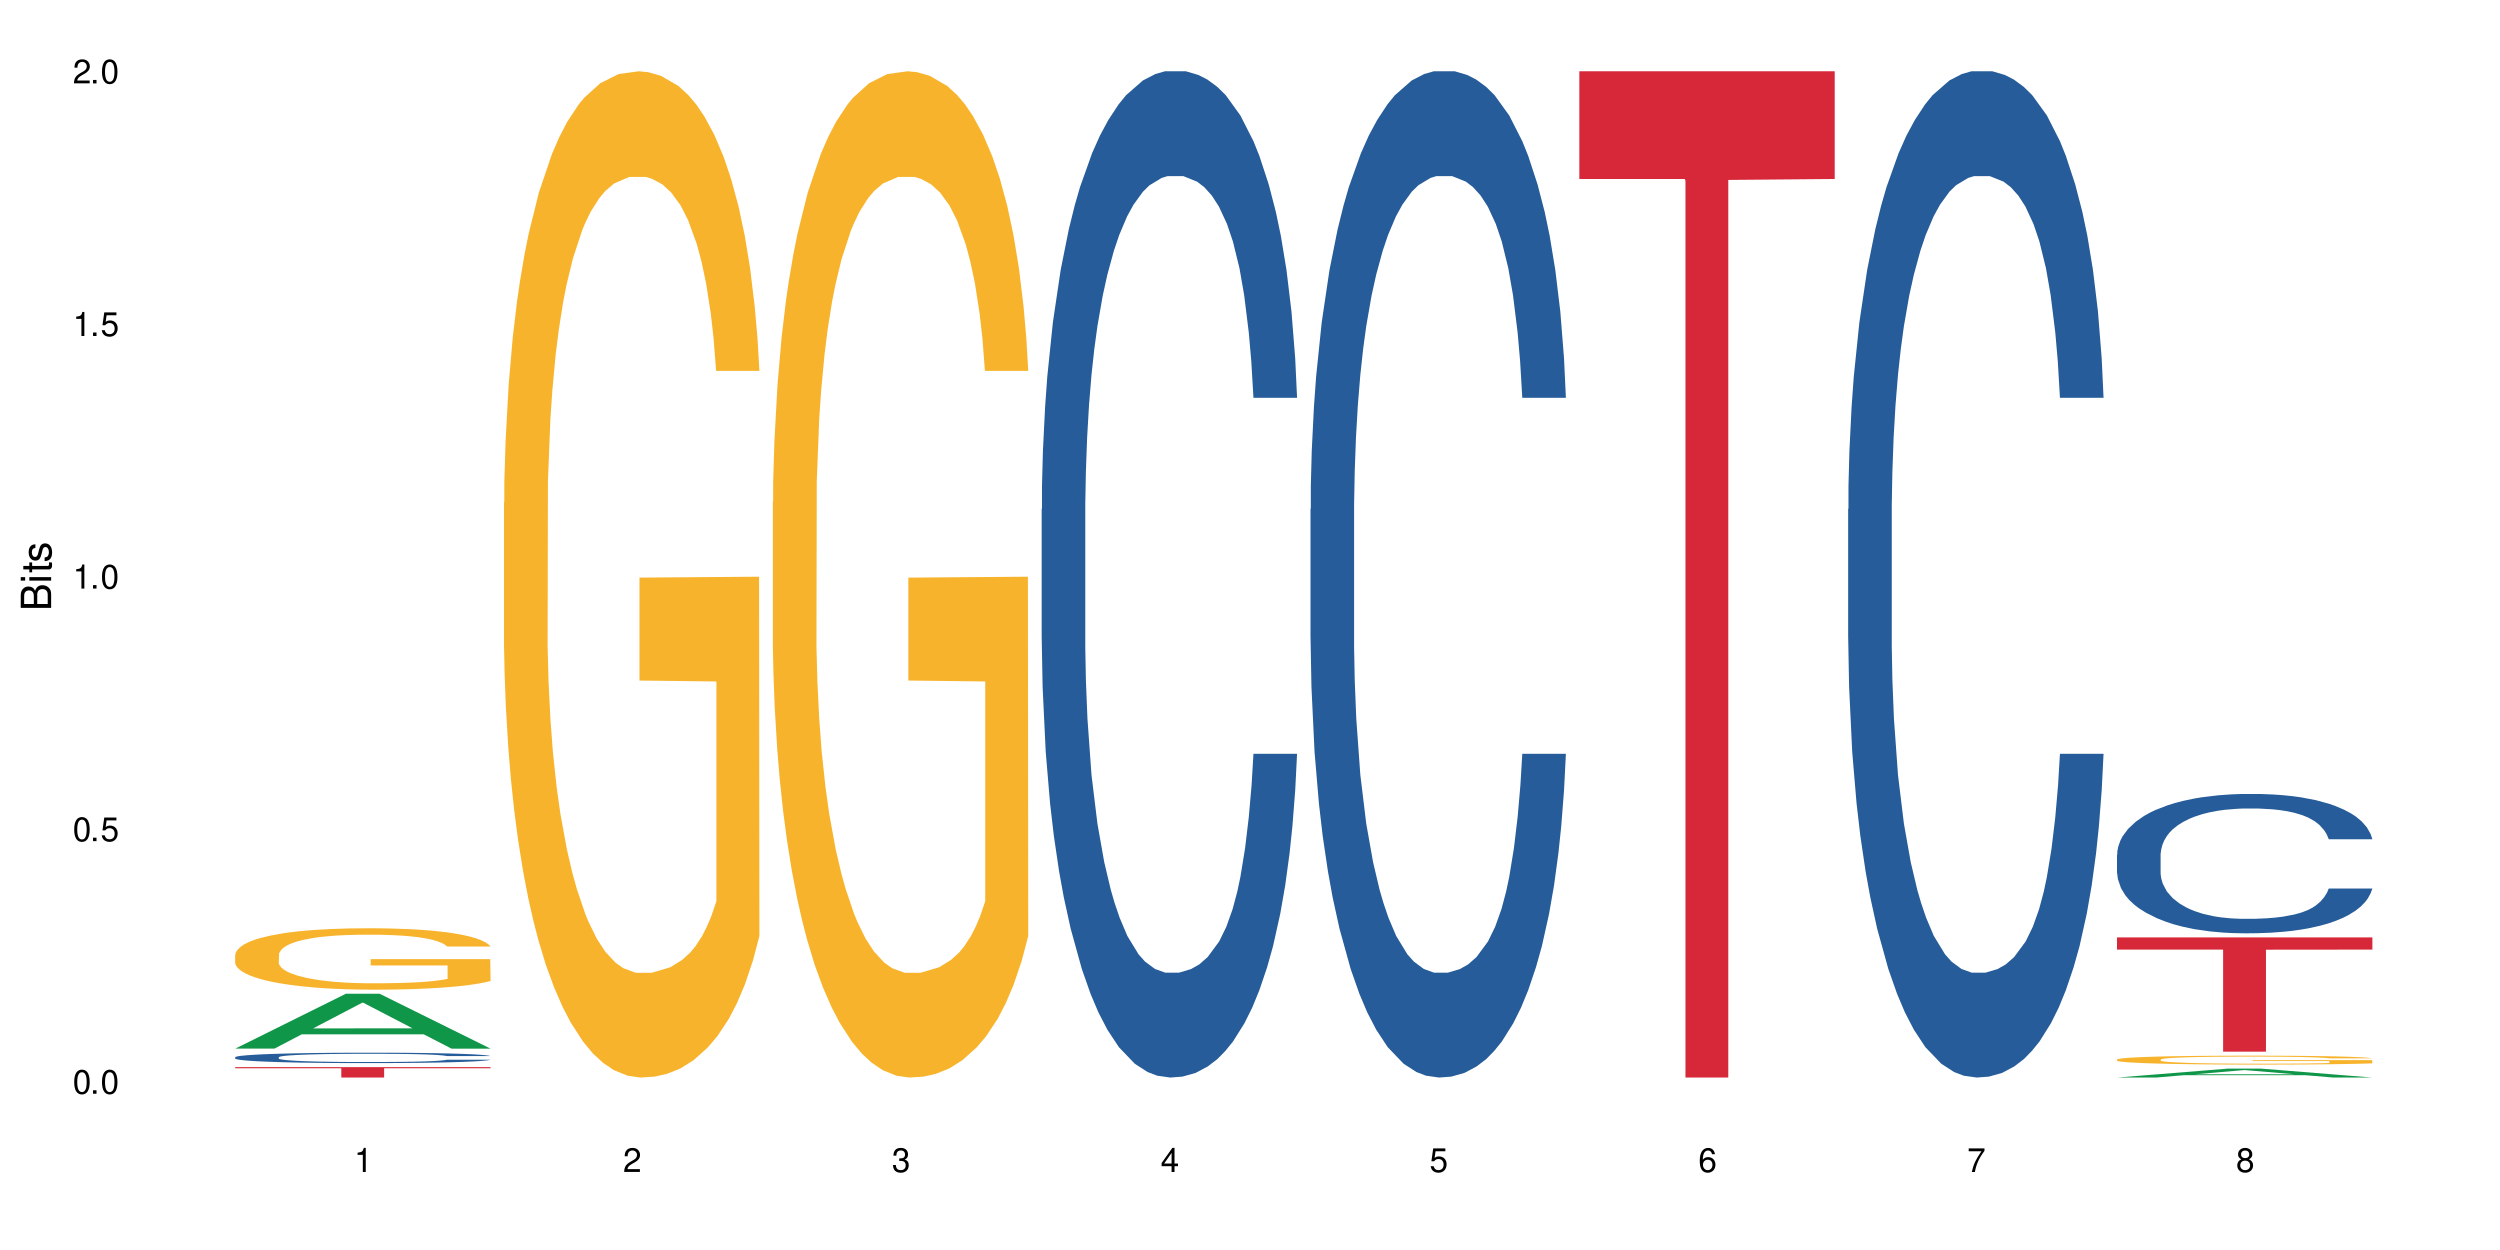 <?xml version="1.0" encoding="UTF-8"?>
<svg xmlns="http://www.w3.org/2000/svg" xmlns:xlink="http://www.w3.org/1999/xlink" width="720" height="360" viewBox="0 0 720 360">
<defs>
<g>
<g id="glyph-0-0">
</g>
<g id="glyph-0-1">
<path d="M 2.641 -6.938 C 2 -6.938 1.422 -6.656 1.078 -6.172 C 0.641 -5.562 0.406 -4.641 0.406 -3.359 C 0.406 -1.016 1.188 0.219 2.641 0.219 C 4.078 0.219 4.859 -1.016 4.859 -3.297 C 4.859 -4.641 4.656 -5.547 4.203 -6.172 C 3.844 -6.656 3.281 -6.938 2.641 -6.938 Z M 2.641 -6.188 C 3.547 -6.188 4 -5.25 4 -3.375 C 4 -1.406 3.562 -0.484 2.625 -0.484 C 1.734 -0.484 1.281 -1.438 1.281 -3.344 C 1.281 -5.25 1.734 -6.188 2.641 -6.188 Z M 2.641 -6.188 "/>
</g>
<g id="glyph-0-2">
<path d="M 1.828 -1 L 0.828 -1 L 0.828 0 L 1.828 0 Z M 1.828 -1 "/>
</g>
<g id="glyph-0-3">
<path d="M 4.562 -6.797 L 1.062 -6.797 L 0.547 -3.094 L 1.328 -3.094 C 1.719 -3.562 2.047 -3.734 2.578 -3.734 C 3.484 -3.734 4.062 -3.109 4.062 -2.094 C 4.062 -1.125 3.484 -0.531 2.578 -0.531 C 1.828 -0.531 1.375 -0.906 1.188 -1.672 L 0.328 -1.672 C 0.453 -1.109 0.547 -0.844 0.75 -0.594 C 1.125 -0.078 1.828 0.219 2.594 0.219 C 3.969 0.219 4.922 -0.781 4.922 -2.219 C 4.922 -3.562 4.031 -4.484 2.719 -4.484 C 2.25 -4.484 1.859 -4.359 1.469 -4.062 L 1.734 -5.969 L 4.562 -5.969 Z M 4.562 -6.797 "/>
</g>
<g id="glyph-0-4">
<path d="M 2.484 -4.938 L 2.484 0 L 3.328 0 L 3.328 -6.938 L 2.766 -6.938 C 2.469 -5.875 2.281 -5.734 0.984 -5.562 L 0.984 -4.938 Z M 2.484 -4.938 "/>
</g>
<g id="glyph-0-5">
<path d="M 4.859 -0.828 L 1.281 -0.828 C 1.359 -1.406 1.672 -1.781 2.5 -2.281 L 3.469 -2.828 C 4.406 -3.344 4.906 -4.062 4.906 -4.906 C 4.906 -5.484 4.672 -6.031 4.266 -6.406 C 3.859 -6.766 3.375 -6.938 2.719 -6.938 C 1.859 -6.938 1.219 -6.625 0.844 -6.031 C 0.609 -5.672 0.5 -5.234 0.484 -4.531 L 1.328 -4.531 C 1.359 -5.016 1.406 -5.281 1.531 -5.516 C 1.75 -5.938 2.188 -6.203 2.703 -6.203 C 3.469 -6.203 4.031 -5.641 4.031 -4.891 C 4.031 -4.344 3.719 -3.859 3.125 -3.516 L 2.234 -3 C 0.812 -2.172 0.406 -1.531 0.328 -0.016 L 4.859 -0.016 Z M 4.859 -0.828 "/>
</g>
<g id="glyph-0-6">
<path d="M 2.125 -3.188 L 2.578 -3.188 C 3.5 -3.188 3.984 -2.766 3.984 -1.922 C 3.984 -1.062 3.469 -0.531 2.594 -0.531 C 1.656 -0.531 1.203 -1 1.156 -2.016 L 0.312 -2.016 C 0.344 -1.453 0.438 -1.094 0.609 -0.781 C 0.953 -0.109 1.625 0.219 2.547 0.219 C 3.953 0.219 4.859 -0.625 4.859 -1.938 C 4.859 -2.828 4.516 -3.297 3.703 -3.594 C 4.344 -3.844 4.656 -4.328 4.656 -5.031 C 4.656 -6.219 3.875 -6.938 2.578 -6.938 C 1.203 -6.938 0.484 -6.172 0.453 -4.703 L 1.297 -4.703 C 1.312 -5.125 1.344 -5.359 1.453 -5.578 C 1.641 -5.969 2.062 -6.203 2.594 -6.203 C 3.344 -6.203 3.797 -5.75 3.797 -5 C 3.797 -4.516 3.609 -4.219 3.25 -4.047 C 3.016 -3.953 2.703 -3.922 2.125 -3.906 Z M 2.125 -3.188 "/>
</g>
<g id="glyph-0-7">
<path d="M 3.141 -1.672 L 3.141 0 L 3.984 0 L 3.984 -1.672 L 4.984 -1.672 L 4.984 -2.438 L 3.984 -2.438 L 3.984 -6.938 L 3.359 -6.938 L 0.266 -2.578 L 0.266 -1.672 Z M 3.141 -2.438 L 1 -2.438 L 3.141 -5.5 Z M 3.141 -2.438 "/>
</g>
<g id="glyph-0-8">
<path d="M 4.781 -5.125 C 4.609 -6.266 3.891 -6.938 2.844 -6.938 C 2.094 -6.938 1.422 -6.578 1.031 -5.953 C 0.594 -5.266 0.406 -4.422 0.406 -3.172 C 0.406 -2 0.578 -1.25 0.984 -0.641 C 1.359 -0.078 1.953 0.219 2.703 0.219 C 3.984 0.219 4.922 -0.75 4.922 -2.094 C 4.922 -3.375 4.062 -4.281 2.844 -4.281 C 2.172 -4.281 1.641 -4.031 1.281 -3.516 C 1.281 -5.234 1.828 -6.188 2.797 -6.188 C 3.391 -6.188 3.797 -5.797 3.938 -5.125 Z M 2.734 -3.531 C 3.547 -3.531 4.062 -2.953 4.062 -2.031 C 4.062 -1.156 3.484 -0.531 2.703 -0.531 C 1.922 -0.531 1.328 -1.188 1.328 -2.078 C 1.328 -2.938 1.906 -3.531 2.734 -3.531 Z M 2.734 -3.531 "/>
</g>
<g id="glyph-0-9">
<path d="M 4.984 -6.797 L 0.438 -6.797 L 0.438 -5.969 L 4.109 -5.969 C 2.5 -3.656 1.828 -2.234 1.328 0 L 2.219 0 C 2.594 -2.172 3.453 -4.047 4.984 -6.094 Z M 4.984 -6.797 "/>
</g>
<g id="glyph-0-10">
<path d="M 3.75 -3.656 C 4.469 -4.094 4.688 -4.438 4.688 -5.078 C 4.688 -6.172 3.844 -6.938 2.641 -6.938 C 1.438 -6.938 0.594 -6.172 0.594 -5.094 C 0.594 -4.438 0.812 -4.094 1.516 -3.656 C 0.734 -3.266 0.359 -2.703 0.359 -1.922 C 0.359 -0.656 1.281 0.219 2.641 0.219 C 3.984 0.219 4.922 -0.656 4.922 -1.922 C 4.922 -2.703 4.531 -3.266 3.75 -3.656 Z M 2.641 -6.188 C 3.359 -6.188 3.812 -5.75 3.812 -5.062 C 3.812 -4.406 3.344 -3.984 2.641 -3.984 C 1.922 -3.984 1.453 -4.406 1.453 -5.078 C 1.453 -5.75 1.922 -6.188 2.641 -6.188 Z M 2.641 -3.266 C 3.484 -3.266 4.062 -2.719 4.062 -1.906 C 4.062 -1.078 3.484 -0.531 2.625 -0.531 C 1.797 -0.531 1.219 -1.094 1.219 -1.906 C 1.219 -2.719 1.781 -3.266 2.641 -3.266 Z M 2.641 -3.266 "/>
</g>
<g id="glyph-1-0">
</g>
<g id="glyph-1-1">
<path d="M 0 -0.953 L 0 -4.891 C 0 -5.719 -0.234 -6.344 -0.734 -6.797 C -1.188 -7.234 -1.812 -7.469 -2.5 -7.469 C -3.547 -7.469 -4.188 -7 -4.625 -5.875 C -4.984 -6.688 -5.625 -7.094 -6.531 -7.094 C -7.172 -7.094 -7.734 -6.859 -8.141 -6.391 C -8.562 -5.922 -8.75 -5.344 -8.75 -4.5 L -8.75 -0.953 Z M -4.984 -2.062 L -7.766 -2.062 L -7.766 -4.219 C -7.766 -4.844 -7.688 -5.203 -7.453 -5.5 C -7.219 -5.812 -6.859 -5.969 -6.375 -5.969 C -5.891 -5.969 -5.531 -5.812 -5.297 -5.5 C -5.062 -5.203 -4.984 -4.844 -4.984 -4.219 Z M -0.984 -2.062 L -4 -2.062 L -4 -4.781 C -4 -5.766 -3.438 -6.359 -2.484 -6.359 C -1.547 -6.359 -0.984 -5.766 -0.984 -4.781 Z M -0.984 -2.062 "/>
</g>
<g id="glyph-1-2">
<path d="M -6.281 -1.797 L -6.281 -0.797 L 0 -0.797 L 0 -1.797 Z M -8.75 -1.797 L -8.75 -0.797 L -7.484 -0.797 L -7.484 -1.797 Z M -8.75 -1.797 "/>
</g>
<g id="glyph-1-3">
<path d="M -6.281 -3.047 L -6.281 -2.016 L -8.016 -2.016 L -8.016 -1.016 L -6.281 -1.016 L -6.281 -0.172 L -5.469 -0.172 L -5.469 -1.016 L -0.719 -1.016 C -0.078 -1.016 0.281 -1.453 0.281 -2.234 C 0.281 -2.5 0.25 -2.719 0.188 -3.047 L -0.641 -3.047 C -0.609 -2.906 -0.594 -2.766 -0.594 -2.562 C -0.594 -2.141 -0.719 -2.016 -1.156 -2.016 L -5.469 -2.016 L -5.469 -3.047 Z M -6.281 -3.047 "/>
</g>
<g id="glyph-1-4">
<path d="M -4.531 -5.25 C -5.766 -5.25 -6.469 -4.422 -6.469 -2.969 C -6.469 -1.516 -5.719 -0.562 -4.547 -0.562 C -3.562 -0.562 -3.094 -1.062 -2.734 -2.562 L -2.516 -3.484 C -2.344 -4.188 -2.094 -4.469 -1.641 -4.469 C -1.047 -4.469 -0.641 -3.875 -0.641 -3 C -0.641 -2.453 -0.797 -2 -1.062 -1.75 C -1.25 -1.594 -1.422 -1.531 -1.875 -1.469 L -1.875 -0.406 C -0.422 -0.453 0.281 -1.266 0.281 -2.922 C 0.281 -4.5 -0.5 -5.516 -1.719 -5.516 C -2.656 -5.516 -3.172 -4.984 -3.469 -3.734 L -3.703 -2.766 C -3.891 -1.953 -4.156 -1.609 -4.594 -1.609 C -5.188 -1.609 -5.547 -2.125 -5.547 -2.938 C -5.547 -3.75 -5.203 -4.172 -4.531 -4.203 Z M -4.531 -5.25 "/>
</g>
</g>
</defs>
<rect x="-72" y="-36" width="864" height="432" fill="rgb(100%, 100%, 100%)" fill-opacity="1"/>
<path fill-rule="nonzero" fill="rgb(6.275%, 58.824%, 28.235%)" fill-opacity="1" d="M 67.73 302 L 67.809 301.984 L 99.637 286.188 L 109.301 286.188 L 141.281 302.016 L 130.047 302.016 L 122.031 297.883 L 86.906 297.883 L 79.047 302 L 67.73 302 L 90.285 296.176 L 118.809 296.16 L 104.586 288.773 L 104.43 288.758 L 104.27 288.805 L 90.207 296.16 L 90.285 296.176 Z M 67.73 302 "/>
<path fill-rule="nonzero" fill="rgb(14.51%, 36.078%, 60%)" fill-opacity="1" d="M 67.73 304.48 L 67.82 304.48 L 67.82 304.414 L 68.09 304.309 L 68.719 304.176 L 69.344 304.086 L 70.961 303.926 L 73.203 303.77 L 75.535 303.648 L 77.238 303.578 L 78.766 303.523 L 82.262 303.422 L 84.504 303.371 L 86.926 303.324 L 89.887 303.277 L 92.039 303.25 L 96.883 303.207 L 100.469 303.188 L 103.25 303.18 L 109.262 303.18 L 112.848 303.188 L 115.449 303.203 L 118.32 303.227 L 120.742 303.25 L 124.957 303.309 L 128.727 303.387 L 130.43 303.43 L 133.121 303.516 L 135.184 303.598 L 136.617 303.668 L 138.234 303.77 L 139.668 303.895 L 140.746 304.031 L 141.281 304.148 L 128.727 304.148 L 128.098 304.039 L 127.379 303.957 L 126.035 303.844 L 124.688 303.766 L 122.805 303.684 L 121.102 303.633 L 118.77 303.582 L 116.707 303.547 L 114.555 303.523 L 112.488 303.508 L 108.543 303.492 L 103.969 303.492 L 102.266 303.496 L 98.766 303.52 L 96.883 303.535 L 94.191 303.574 L 92.309 303.609 L 90.066 303.664 L 88.539 303.711 L 86.656 303.785 L 85.312 303.848 L 83.785 303.938 L 82.891 304.004 L 82.082 304.082 L 81.363 304.172 L 80.828 304.27 L 80.469 304.371 L 80.289 304.469 L 80.289 304.891 L 80.469 304.992 L 80.918 305.105 L 82.082 305.273 L 83.785 305.418 L 85.762 305.531 L 87.645 305.613 L 88.719 305.652 L 90.156 305.695 L 92.398 305.75 L 95.629 305.805 L 97.512 305.828 L 100.383 305.852 L 103.34 305.859 L 107.289 305.859 L 110.785 305.852 L 113.117 305.836 L 115.539 305.816 L 118.859 305.77 L 120.922 305.723 L 122.715 305.672 L 124.062 305.621 L 124.957 305.578 L 126.305 305.492 L 127.379 305.398 L 128.188 305.305 L 128.727 305.211 L 141.281 305.211 L 140.746 305.32 L 139.938 305.426 L 139.129 305.504 L 137.875 305.602 L 136.441 305.688 L 134.375 305.781 L 132.672 305.844 L 130.43 305.914 L 128.367 305.965 L 126.125 306.012 L 122.805 306.066 L 120.652 306.094 L 118.32 306.117 L 115.539 306.141 L 112.043 306.16 L 108.273 306.172 L 104.777 306.172 L 101.008 306.168 L 98.227 306.156 L 94.551 306.133 L 89.977 306.082 L 86.656 306.031 L 84.055 305.98 L 81.812 305.926 L 79.301 305.852 L 76.074 305.73 L 74.098 305.637 L 72.754 305.559 L 71.23 305.453 L 70.152 305.359 L 68.898 305.203 L 68 305.012 L 67.73 304.859 Z M 67.73 304.48 "/>
<path fill-rule="nonzero" fill="rgb(96.863%, 70.196%, 16.863%)" fill-opacity="1" d="M 67.73 274.914 L 67.82 274.898 L 67.82 274.574 L 68.18 273.848 L 69.078 272.848 L 70.242 272.023 L 71.5 271.379 L 72.305 271.039 L 73.652 270.555 L 74.816 270.199 L 77.777 269.473 L 81.543 268.793 L 83.609 268.504 L 85.941 268.227 L 89.258 267.922 L 90.785 267.809 L 95.449 267.551 L 100.738 267.387 L 106.57 267.34 L 109.262 267.355 L 112.938 267.422 L 117.961 267.598 L 120.832 267.762 L 123.074 267.922 L 125.406 268.133 L 128.277 268.453 L 130.969 268.844 L 133.121 269.23 L 135.273 269.715 L 137.066 270.23 L 138.594 270.797 L 139.938 271.473 L 140.746 272.039 L 141.281 272.605 L 128.816 272.605 L 128.098 272.039 L 127.289 271.605 L 125.945 271.07 L 124.598 270.684 L 123.254 270.375 L 120.742 269.957 L 118.59 269.699 L 115.898 269.473 L 113.297 269.328 L 110.336 269.23 L 108.543 269.195 L 103.789 269.195 L 99.484 269.309 L 96.973 269.438 L 95.18 269.57 L 92.668 269.812 L 91.141 270.004 L 90.246 270.133 L 87.555 270.633 L 85.762 271.086 L 84.773 271.395 L 83.52 271.879 L 82.621 272.312 L 81.633 272.961 L 81.098 273.445 L 80.379 274.543 L 80.289 277.449 L 80.559 278.062 L 81.098 278.727 L 81.812 279.309 L 82.891 279.922 L 83.965 280.391 L 85.852 281.02 L 87.465 281.438 L 88.719 281.715 L 91.141 282.148 L 92.129 282.297 L 94.461 282.586 L 96.883 282.812 L 99.844 283.004 L 102.086 283.102 L 105.672 283.184 L 110.246 283.184 L 115.629 283.086 L 119.039 282.957 L 121.371 282.828 L 122.895 282.715 L 124.777 282.539 L 126.125 282.375 L 127.379 282.199 L 128.906 281.922 L 128.906 278.062 L 106.75 278.047 L 106.75 276.238 L 141.195 276.223 L 141.281 282.539 L 139.398 282.973 L 137.066 283.395 L 134.824 283.715 L 132.492 283.992 L 129.176 284.297 L 126.484 284.492 L 122.355 284.719 L 118.59 284.863 L 114.645 284.961 L 111.145 285.008 L 107.02 285.023 L 103.34 284.992 L 99.395 284.895 L 96.254 284.766 L 93.383 284.605 L 90.516 284.395 L 86.926 284.055 L 84.594 283.781 L 82.172 283.441 L 79.75 283.039 L 77.598 282.602 L 76.164 282.262 L 74.727 281.875 L 73.203 281.391 L 71.766 280.84 L 70.691 280.34 L 69.703 279.777 L 68.988 279.242 L 68.27 278.516 L 67.91 277.934 L 67.73 277.434 Z M 67.73 274.914 "/>
<path fill-rule="nonzero" fill="rgb(83.922%, 15.686%, 22.353%)" fill-opacity="1" d="M 67.73 307.336 L 141.281 307.336 L 141.281 307.656 L 110.629 307.66 L 110.629 310.332 L 98.297 310.332 L 98.297 307.664 L 98.117 307.656 L 67.73 307.656 Z M 67.73 307.336 "/>
<path fill-rule="nonzero" fill="rgb(96.863%, 70.196%, 16.863%)" fill-opacity="1" d="M 145.156 144.652 L 145.242 144.387 L 145.242 139.094 L 145.602 127.184 L 146.5 110.777 L 147.664 97.277 L 148.922 86.691 L 149.73 81.133 L 151.074 73.195 L 152.242 67.371 L 155.199 55.461 L 158.969 44.348 L 161.031 39.582 L 163.363 35.082 L 166.684 30.055 L 168.207 28.203 L 172.871 23.965 L 178.164 21.32 L 183.992 20.527 L 186.684 20.789 L 190.363 21.848 L 195.387 24.762 L 198.254 27.406 L 200.496 30.055 L 202.828 33.496 L 205.699 38.789 L 208.391 45.141 L 210.543 51.492 L 212.695 59.43 L 214.492 67.902 L 216.016 77.164 L 217.359 88.281 L 218.168 97.543 L 218.707 106.805 L 206.238 106.805 L 205.52 97.543 L 204.715 90.398 L 203.367 81.664 L 202.023 75.312 L 200.676 70.281 L 198.164 63.402 L 196.012 59.168 L 193.32 55.461 L 190.723 53.078 L 187.762 51.492 L 185.969 50.961 L 181.211 50.961 L 176.906 52.816 L 174.395 54.934 L 172.602 57.051 L 170.09 61.02 L 168.566 64.195 L 167.668 66.312 L 164.977 74.516 L 163.184 81.93 L 162.195 86.957 L 160.941 94.898 L 160.043 102.043 L 159.059 112.629 L 158.52 120.57 L 157.801 138.566 L 157.711 186.207 L 157.98 196.262 L 158.52 207.113 L 159.238 216.641 L 160.312 226.699 L 161.391 234.375 L 163.273 244.695 L 164.887 251.578 L 166.145 256.078 L 168.566 263.223 L 169.551 265.605 L 171.883 270.367 L 174.305 274.074 L 177.266 277.25 L 179.508 278.836 L 183.098 280.16 L 187.672 280.16 L 193.055 278.574 L 196.461 276.457 L 198.793 274.34 L 200.32 272.484 L 202.203 269.574 L 203.547 266.926 L 204.805 264.016 L 206.328 259.516 L 206.328 196.262 L 184.172 195.996 L 184.172 166.355 L 218.617 166.09 L 218.707 269.574 L 216.824 276.719 L 214.492 283.602 L 212.25 288.895 L 209.918 293.395 L 206.598 298.422 L 203.906 301.598 L 199.781 305.305 L 196.012 307.688 L 192.066 309.273 L 188.566 310.066 L 184.441 310.332 L 180.766 309.805 L 176.816 308.215 L 173.68 306.098 L 170.809 303.453 L 167.938 300.012 L 164.352 294.453 L 162.016 289.953 L 159.594 284.395 L 157.172 277.777 L 155.02 270.633 L 153.586 265.074 L 152.152 258.723 L 150.625 250.781 L 149.191 241.785 L 148.113 233.578 L 147.129 224.316 L 146.41 215.582 L 145.691 203.672 L 145.332 194.145 L 145.156 185.941 Z M 145.156 144.652 "/>
<path fill-rule="nonzero" fill="rgb(96.863%, 70.196%, 16.863%)" fill-opacity="1" d="M 222.578 144.652 L 222.668 144.387 L 222.668 139.094 L 223.027 127.184 L 223.922 110.777 L 225.09 97.277 L 226.344 86.691 L 227.152 81.133 L 228.496 73.195 L 229.664 67.371 L 232.625 55.461 L 236.391 44.348 L 238.453 39.582 L 240.785 35.082 L 244.105 30.055 L 245.629 28.203 L 250.293 23.965 L 255.586 21.32 L 261.418 20.527 L 264.109 20.789 L 267.785 21.848 L 272.809 24.762 L 275.68 27.406 L 277.922 30.055 L 280.254 33.496 L 283.125 38.789 L 285.816 45.141 L 287.969 51.492 L 290.121 59.43 L 291.914 67.902 L 293.438 77.164 L 294.785 88.281 L 295.59 97.543 L 296.129 106.805 L 283.66 106.805 L 282.945 97.543 L 282.137 90.398 L 280.793 81.664 L 279.445 75.312 L 278.102 70.281 L 275.59 63.402 L 273.438 59.168 L 270.746 55.461 L 268.145 53.078 L 265.184 51.492 L 263.391 50.961 L 258.637 50.961 L 254.332 52.816 L 251.82 54.934 L 250.023 57.051 L 247.512 61.02 L 245.988 64.195 L 245.094 66.312 L 242.402 74.516 L 240.605 81.93 L 239.621 86.957 L 238.363 94.898 L 237.469 102.043 L 236.48 112.629 L 235.941 120.57 L 235.227 138.566 L 235.137 186.207 L 235.406 196.262 L 235.941 207.113 L 236.66 216.641 L 237.738 226.699 L 238.812 234.375 L 240.695 244.695 L 242.312 251.578 L 243.566 256.078 L 245.988 263.223 L 246.977 265.605 L 249.309 270.367 L 251.73 274.074 L 254.691 277.25 L 256.934 278.836 L 260.52 280.16 L 265.094 280.16 L 270.477 278.574 L 273.887 276.457 L 276.219 274.34 L 277.742 272.484 L 279.625 269.574 L 280.973 266.926 L 282.227 264.016 L 283.75 259.516 L 283.75 196.262 L 261.598 195.996 L 261.598 166.355 L 296.039 166.09 L 296.129 269.574 L 294.246 276.719 L 291.914 283.602 L 289.672 288.895 L 287.34 293.395 L 284.02 298.422 L 281.328 301.598 L 277.203 305.305 L 273.438 307.688 L 269.488 309.273 L 265.992 310.066 L 261.867 310.332 L 258.188 309.805 L 254.242 308.215 L 251.102 306.098 L 248.23 303.453 L 245.359 300.012 L 241.773 294.453 L 239.441 289.953 L 237.02 284.395 L 234.598 277.777 L 232.445 270.633 L 231.008 265.074 L 229.574 258.723 L 228.051 250.781 L 226.613 241.785 L 225.539 233.578 L 224.551 224.316 L 223.832 215.582 L 223.117 203.672 L 222.758 194.145 L 222.578 185.941 Z M 222.578 144.652 "/>
<path fill-rule="nonzero" fill="rgb(14.51%, 36.078%, 60%)" fill-opacity="1" d="M 300 146.621 L 300.09 146.355 L 300.09 140 L 300.359 129.934 L 300.988 117.215 L 301.617 108.477 L 303.23 92.844 L 305.473 77.746 L 307.805 66.09 L 309.508 59.203 L 311.035 53.902 L 314.531 44.102 L 316.773 39.07 L 319.195 34.566 L 322.156 30.062 L 324.309 27.414 L 329.152 23.176 L 332.742 21.32 L 335.52 20.527 L 341.531 20.527 L 345.117 21.586 L 347.719 22.91 L 350.59 25.031 L 353.012 27.414 L 357.227 33.242 L 360.996 40.66 L 362.699 44.898 L 365.391 53.109 L 367.453 61.055 L 368.891 67.945 L 370.504 77.746 L 371.938 89.668 L 373.016 103.176 L 373.555 114.566 L 360.996 114.566 L 360.367 103.973 L 359.648 95.758 L 358.305 84.898 L 356.961 77.215 L 355.074 69.535 L 353.371 64.5 L 351.039 59.469 L 348.977 56.289 L 346.824 53.902 L 344.762 52.316 L 340.812 50.727 L 336.238 50.727 L 334.535 51.254 L 331.035 53.375 L 329.152 55.23 L 326.461 58.938 L 324.578 62.383 L 322.336 67.68 L 320.812 72.184 L 318.926 79.07 L 317.582 85.164 L 316.059 93.906 L 315.16 100.527 L 314.352 107.945 L 313.637 116.688 L 313.098 125.957 L 312.738 135.762 L 312.559 145.297 L 312.559 186.355 L 312.738 195.895 L 313.188 207.02 L 314.352 223.18 L 316.059 237.219 L 318.031 248.344 L 319.914 256.293 L 320.992 260 L 322.426 264.238 L 324.668 269.535 L 327.898 274.836 L 329.781 276.953 L 332.652 279.074 L 335.609 280.133 L 339.559 280.133 L 343.055 279.074 L 345.387 277.75 L 347.809 275.629 L 351.129 271.125 L 353.191 266.887 L 354.984 261.855 L 356.332 256.82 L 357.227 252.582 L 358.574 244.371 L 359.648 235.363 L 360.457 226.094 L 360.996 217.086 L 373.555 217.086 L 373.016 227.684 L 372.207 238.012 L 371.402 245.695 L 370.145 254.969 L 368.711 263.18 L 366.645 272.449 L 364.941 278.543 L 362.699 285.168 L 360.637 290.199 L 358.395 294.703 L 355.074 300 L 352.922 302.648 L 350.59 305.035 L 347.809 307.152 L 344.312 309.008 L 340.543 310.066 L 337.047 310.332 L 333.277 309.801 L 330.5 308.742 L 326.82 306.359 L 322.246 301.59 L 318.926 296.559 L 316.324 291.523 L 314.082 286.227 L 311.57 279.074 L 308.344 267.418 L 306.371 258.41 L 305.023 250.992 L 303.5 240.664 L 302.422 231.391 L 301.168 216.555 L 300.27 197.746 L 300 183.18 Z M 300 146.621 "/>
<path fill-rule="nonzero" fill="rgb(14.51%, 36.078%, 60%)" fill-opacity="1" d="M 377.426 146.621 L 377.516 146.355 L 377.516 140 L 377.781 129.934 L 378.41 117.215 L 379.039 108.477 L 380.652 92.844 L 382.895 77.746 L 385.227 66.09 L 386.934 59.203 L 388.457 53.902 L 391.957 44.102 L 394.199 39.07 L 396.621 34.566 L 399.578 30.062 L 401.734 27.414 L 406.574 23.176 L 410.164 21.32 L 412.945 20.527 L 418.953 20.527 L 422.543 21.586 L 425.145 22.91 L 428.016 25.031 L 430.438 27.414 L 434.652 33.242 L 438.418 40.66 L 440.125 44.898 L 442.812 53.109 L 444.879 61.055 L 446.312 67.945 L 447.926 77.746 L 449.363 89.668 L 450.438 103.176 L 450.977 114.566 L 438.418 114.566 L 437.789 103.973 L 437.074 95.758 L 435.727 84.898 L 434.383 77.215 L 432.5 69.535 L 430.793 64.5 L 428.461 59.469 L 426.398 56.289 L 424.246 53.902 L 422.184 52.316 L 418.238 50.727 L 413.664 50.727 L 411.957 51.254 L 408.461 53.375 L 406.574 55.23 L 403.887 58.938 L 402 62.383 L 399.758 67.68 L 398.234 72.184 L 396.352 79.07 L 395.004 85.164 L 393.48 93.906 L 392.582 100.527 L 391.777 107.945 L 391.059 116.688 L 390.52 125.957 L 390.16 135.762 L 389.98 145.297 L 389.98 186.355 L 390.16 195.895 L 390.609 207.02 L 391.777 223.18 L 393.48 237.219 L 395.453 248.344 L 397.336 256.293 L 398.414 260 L 399.848 264.238 L 402.09 269.535 L 405.32 274.836 L 407.203 276.953 L 410.074 279.074 L 413.035 280.133 L 416.98 280.133 L 420.48 279.074 L 422.812 277.75 L 425.234 275.629 L 428.551 271.125 L 430.613 266.887 L 432.41 261.855 L 433.754 256.82 L 434.652 252.582 L 435.996 244.371 L 437.074 235.363 L 437.879 226.094 L 438.418 217.086 L 450.977 217.086 L 450.438 227.684 L 449.633 238.012 L 448.824 245.695 L 447.566 254.969 L 446.133 263.18 L 444.07 272.449 L 442.367 278.543 L 440.125 285.168 L 438.059 290.199 L 435.816 294.703 L 432.5 300 L 430.348 302.648 L 428.016 305.035 L 425.234 307.152 L 421.734 309.008 L 417.969 310.066 L 414.469 310.332 L 410.703 309.801 L 407.922 308.742 L 404.242 306.359 L 399.668 301.59 L 396.352 296.559 L 393.75 291.523 L 391.508 286.227 L 388.996 279.074 L 385.766 267.418 L 383.793 258.41 L 382.449 250.992 L 380.922 240.664 L 379.848 231.391 L 378.59 216.555 L 377.695 197.746 L 377.426 183.18 Z M 377.426 146.621 "/>
<path fill-rule="nonzero" fill="rgb(83.922%, 15.686%, 22.353%)" fill-opacity="1" d="M 454.848 20.527 L 528.398 20.527 L 528.398 51.547 L 497.746 51.82 L 497.746 310.332 L 485.414 310.332 L 485.414 52.094 L 485.234 51.547 L 454.848 51.547 Z M 454.848 20.527 "/>
<path fill-rule="nonzero" fill="rgb(14.51%, 36.078%, 60%)" fill-opacity="1" d="M 532.27 146.621 L 532.359 146.355 L 532.359 140 L 532.629 129.934 L 533.258 117.215 L 533.887 108.477 L 535.5 92.844 L 537.742 77.746 L 540.074 66.09 L 541.777 59.203 L 543.305 53.902 L 546.801 44.102 L 549.043 39.07 L 551.465 34.566 L 554.426 30.062 L 556.578 27.414 L 561.422 23.176 L 565.012 21.32 L 567.793 20.527 L 573.801 20.527 L 577.391 21.586 L 579.992 22.91 L 582.859 25.031 L 585.281 27.414 L 589.5 33.242 L 593.266 40.66 L 594.969 44.898 L 597.66 53.109 L 599.723 61.055 L 601.16 67.945 L 602.773 77.746 L 604.207 89.668 L 605.285 103.176 L 605.824 114.566 L 593.266 114.566 L 592.637 103.973 L 591.922 95.758 L 590.574 84.898 L 589.23 77.215 L 587.344 69.535 L 585.641 64.5 L 583.309 59.469 L 581.246 56.289 L 579.094 53.902 L 577.031 52.316 L 573.082 50.727 L 568.508 50.727 L 566.805 51.254 L 563.305 53.375 L 561.422 55.23 L 558.73 58.938 L 556.848 62.383 L 554.605 67.68 L 553.082 72.184 L 551.199 79.07 L 549.852 85.164 L 548.328 93.906 L 547.43 100.527 L 546.621 107.945 L 545.906 116.688 L 545.367 125.957 L 545.008 135.762 L 544.828 145.297 L 544.828 186.355 L 545.008 195.895 L 545.457 207.02 L 546.621 223.18 L 548.328 237.219 L 550.301 248.344 L 552.184 256.293 L 553.262 260 L 554.695 264.238 L 556.938 269.535 L 560.168 274.836 L 562.051 276.953 L 564.922 279.074 L 567.883 280.133 L 571.828 280.133 L 575.324 279.074 L 577.656 277.75 L 580.078 275.629 L 583.398 271.125 L 585.461 266.887 L 587.254 261.855 L 588.602 256.82 L 589.5 252.582 L 590.844 244.371 L 591.922 235.363 L 592.727 226.094 L 593.266 217.086 L 605.824 217.086 L 605.285 227.684 L 604.477 238.012 L 603.672 245.695 L 602.414 254.969 L 600.98 263.18 L 598.918 272.449 L 597.211 278.543 L 594.969 285.168 L 592.906 290.199 L 590.664 294.703 L 587.344 300 L 585.191 302.648 L 582.859 305.035 L 580.078 307.152 L 576.582 309.008 L 572.816 310.066 L 569.316 310.332 L 565.551 309.801 L 562.77 308.742 L 559.09 306.359 L 554.516 301.59 L 551.199 296.559 L 548.598 291.523 L 546.355 286.227 L 543.844 279.074 L 540.613 267.418 L 538.641 258.41 L 537.293 250.992 L 535.77 240.664 L 534.691 231.391 L 533.438 216.555 L 532.539 197.746 L 532.27 183.18 Z M 532.27 146.621 "/>
<path fill-rule="nonzero" fill="rgb(6.275%, 58.824%, 28.235%)" fill-opacity="1" d="M 609.695 310.328 L 609.773 310.328 L 641.598 307.766 L 651.266 307.766 L 683.246 310.332 L 672.008 310.332 L 663.996 309.664 L 628.867 309.664 L 621.012 310.328 L 609.695 310.328 L 632.246 309.387 L 660.773 309.383 L 646.551 308.184 L 646.391 308.184 L 646.234 308.191 L 632.168 309.383 L 632.246 309.387 Z M 609.695 310.328 "/>
<path fill-rule="nonzero" fill="rgb(14.51%, 36.078%, 60%)" fill-opacity="1" d="M 609.695 246.137 L 609.785 246.098 L 609.785 245.219 L 610.055 243.824 L 610.68 242.066 L 611.309 240.855 L 612.922 238.691 L 615.164 236.602 L 617.5 234.988 L 619.203 234.031 L 620.727 233.301 L 624.227 231.941 L 626.469 231.246 L 628.891 230.621 L 631.852 230 L 634.004 229.633 L 638.848 229.047 L 642.434 228.789 L 645.215 228.68 L 651.223 228.68 L 654.812 228.824 L 657.414 229.008 L 660.285 229.301 L 662.707 229.633 L 666.922 230.438 L 670.688 231.465 L 672.395 232.051 L 675.086 233.191 L 677.148 234.289 L 678.582 235.242 L 680.195 236.602 L 681.633 238.25 L 682.707 240.121 L 683.246 241.699 L 670.688 241.699 L 670.062 240.23 L 669.344 239.094 L 667.996 237.59 L 666.652 236.527 L 664.77 235.465 L 663.066 234.766 L 660.734 234.07 L 658.668 233.629 L 656.516 233.301 L 654.453 233.078 L 650.508 232.859 L 645.934 232.859 L 644.227 232.934 L 640.73 233.227 L 638.848 233.484 L 636.156 233.996 L 634.273 234.473 L 632.027 235.207 L 630.504 235.828 L 628.621 236.785 L 627.273 237.629 L 625.75 238.836 L 624.852 239.754 L 624.047 240.781 L 623.328 241.992 L 622.789 243.273 L 622.43 244.633 L 622.254 245.953 L 622.254 251.637 L 622.43 252.957 L 622.879 254.496 L 624.047 256.734 L 625.75 258.676 L 627.723 260.219 L 629.605 261.316 L 630.684 261.832 L 632.117 262.418 L 634.363 263.152 L 637.59 263.887 L 639.473 264.18 L 642.344 264.473 L 645.305 264.617 L 649.25 264.617 L 652.75 264.473 L 655.082 264.289 L 657.504 263.996 L 660.82 263.371 L 662.887 262.785 L 664.68 262.09 L 666.023 261.391 L 666.922 260.805 L 668.266 259.668 L 669.344 258.422 L 670.152 257.137 L 670.688 255.891 L 683.246 255.891 L 682.707 257.355 L 681.902 258.789 L 681.094 259.852 L 679.84 261.133 L 678.402 262.27 L 676.34 263.555 L 674.637 264.398 L 672.395 265.316 L 670.332 266.012 L 668.086 266.637 L 664.77 267.367 L 662.617 267.734 L 660.285 268.066 L 657.504 268.359 L 654.004 268.617 L 650.238 268.762 L 646.738 268.801 L 642.973 268.727 L 640.191 268.578 L 636.516 268.25 L 631.941 267.59 L 628.621 266.891 L 626.02 266.195 L 623.777 265.461 L 621.266 264.473 L 618.035 262.859 L 616.062 261.613 L 614.719 260.586 L 613.191 259.152 L 612.117 257.871 L 610.859 255.816 L 609.965 253.215 L 609.695 251.195 Z M 609.695 246.137 "/>
<path fill-rule="nonzero" fill="rgb(96.863%, 70.196%, 16.863%)" fill-opacity="1" d="M 609.695 305.133 L 609.785 305.133 L 609.785 305.086 L 610.145 304.98 L 611.039 304.836 L 612.207 304.715 L 613.461 304.621 L 614.27 304.57 L 615.613 304.5 L 616.781 304.449 L 619.742 304.344 L 623.508 304.246 L 625.57 304.203 L 627.902 304.164 L 631.223 304.121 L 632.746 304.102 L 637.41 304.066 L 642.703 304.043 L 648.535 304.035 L 651.223 304.039 L 654.902 304.047 L 659.926 304.074 L 662.797 304.098 L 665.039 304.121 L 667.371 304.148 L 670.242 304.195 L 672.93 304.254 L 675.086 304.309 L 677.238 304.379 L 679.031 304.453 L 680.555 304.535 L 681.902 304.637 L 682.707 304.719 L 683.246 304.801 L 670.777 304.801 L 670.062 304.719 L 669.254 304.652 L 667.91 304.578 L 666.562 304.52 L 665.219 304.477 L 662.707 304.414 L 660.555 304.379 L 657.863 304.344 L 655.262 304.324 L 652.301 304.309 L 650.508 304.305 L 645.754 304.305 L 641.449 304.32 L 638.938 304.34 L 637.141 304.359 L 634.629 304.395 L 633.105 304.422 L 632.207 304.441 L 629.52 304.512 L 627.723 304.578 L 626.738 304.625 L 625.48 304.695 L 624.586 304.758 L 623.598 304.852 L 623.059 304.922 L 622.344 305.082 L 622.254 305.504 L 622.52 305.59 L 623.059 305.688 L 623.777 305.773 L 624.852 305.859 L 625.93 305.93 L 627.812 306.02 L 629.43 306.082 L 630.684 306.121 L 633.105 306.184 L 634.094 306.207 L 636.426 306.246 L 638.848 306.281 L 641.805 306.309 L 644.047 306.324 L 647.637 306.336 L 652.211 306.336 L 657.594 306.32 L 661 306.301 L 663.332 306.281 L 664.859 306.266 L 666.742 306.242 L 668.086 306.219 L 669.344 306.191 L 670.867 306.152 L 670.867 305.59 L 648.715 305.59 L 648.715 305.328 L 683.156 305.324 L 683.246 306.242 L 681.363 306.305 L 679.031 306.363 L 676.789 306.41 L 674.457 306.453 L 671.137 306.496 L 668.445 306.523 L 664.32 306.559 L 660.555 306.578 L 656.605 306.594 L 653.109 306.598 L 648.98 306.602 L 645.305 306.598 L 641.359 306.582 L 638.219 306.562 L 635.348 306.539 L 632.477 306.512 L 628.891 306.461 L 626.559 306.422 L 624.137 306.371 L 621.715 306.312 L 619.562 306.25 L 618.125 306.199 L 616.691 306.145 L 615.164 306.074 L 613.73 305.996 L 612.656 305.922 L 611.668 305.84 L 610.949 305.762 L 610.234 305.656 L 609.875 305.574 L 609.695 305.5 Z M 609.695 305.133 "/>
<path fill-rule="nonzero" fill="rgb(83.922%, 15.686%, 22.353%)" fill-opacity="1" d="M 609.695 269.965 L 683.246 269.965 L 683.246 273.484 L 652.594 273.516 L 652.594 302.871 L 640.258 302.871 L 640.258 273.547 L 640.082 273.484 L 609.695 273.484 Z M 609.695 269.965 "/>
<g fill="rgb(0%, 0%, 0%)" fill-opacity="1">
<use xlink:href="#glyph-0-1" x="20.965" y="314.993"/>
<use xlink:href="#glyph-0-2" x="25.965" y="314.993"/>
<use xlink:href="#glyph-0-1" x="28.965" y="314.993"/>
</g>
<g fill="rgb(0%, 0%, 0%)" fill-opacity="1">
<use xlink:href="#glyph-0-1" x="20.965" y="242.251"/>
<use xlink:href="#glyph-0-2" x="25.965" y="242.251"/>
<use xlink:href="#glyph-0-3" x="28.965" y="242.251"/>
</g>
<g fill="rgb(0%, 0%, 0%)" fill-opacity="1">
<use xlink:href="#glyph-0-4" x="20.965" y="169.509"/>
<use xlink:href="#glyph-0-2" x="25.965" y="169.509"/>
<use xlink:href="#glyph-0-1" x="28.965" y="169.509"/>
</g>
<g fill="rgb(0%, 0%, 0%)" fill-opacity="1">
<use xlink:href="#glyph-0-4" x="20.965" y="96.767"/>
<use xlink:href="#glyph-0-2" x="25.965" y="96.767"/>
<use xlink:href="#glyph-0-3" x="28.965" y="96.767"/>
</g>
<g fill="rgb(0%, 0%, 0%)" fill-opacity="1">
<use xlink:href="#glyph-0-5" x="20.965" y="24.024"/>
<use xlink:href="#glyph-0-2" x="25.965" y="24.024"/>
<use xlink:href="#glyph-0-1" x="28.965" y="24.024"/>
</g>
<g fill="rgb(0%, 0%, 0%)" fill-opacity="1">
<use xlink:href="#glyph-0-4" x="102.008" y="337.532"/>
</g>
<g fill="rgb(0%, 0%, 0%)" fill-opacity="1">
<use xlink:href="#glyph-0-5" x="179.43" y="337.532"/>
</g>
<g fill="rgb(0%, 0%, 0%)" fill-opacity="1">
<use xlink:href="#glyph-0-6" x="256.855" y="337.532"/>
</g>
<g fill="rgb(0%, 0%, 0%)" fill-opacity="1">
<use xlink:href="#glyph-0-7" x="334.277" y="337.532"/>
</g>
<g fill="rgb(0%, 0%, 0%)" fill-opacity="1">
<use xlink:href="#glyph-0-3" x="411.699" y="337.532"/>
</g>
<g fill="rgb(0%, 0%, 0%)" fill-opacity="1">
<use xlink:href="#glyph-0-8" x="489.125" y="337.532"/>
</g>
<g fill="rgb(0%, 0%, 0%)" fill-opacity="1">
<use xlink:href="#glyph-0-9" x="566.547" y="337.532"/>
</g>
<g fill="rgb(0%, 0%, 0%)" fill-opacity="1">
<use xlink:href="#glyph-0-10" x="643.969" y="337.532"/>
</g>
<g fill="rgb(0%, 0%, 0%)" fill-opacity="1">
<use xlink:href="#glyph-1-1" x="14.725" y="176.012"/>
<use xlink:href="#glyph-1-2" x="14.725" y="168.012"/>
<use xlink:href="#glyph-1-3" x="14.725" y="165.012"/>
<use xlink:href="#glyph-1-4" x="14.725" y="162.012"/>
</g>
</svg>
